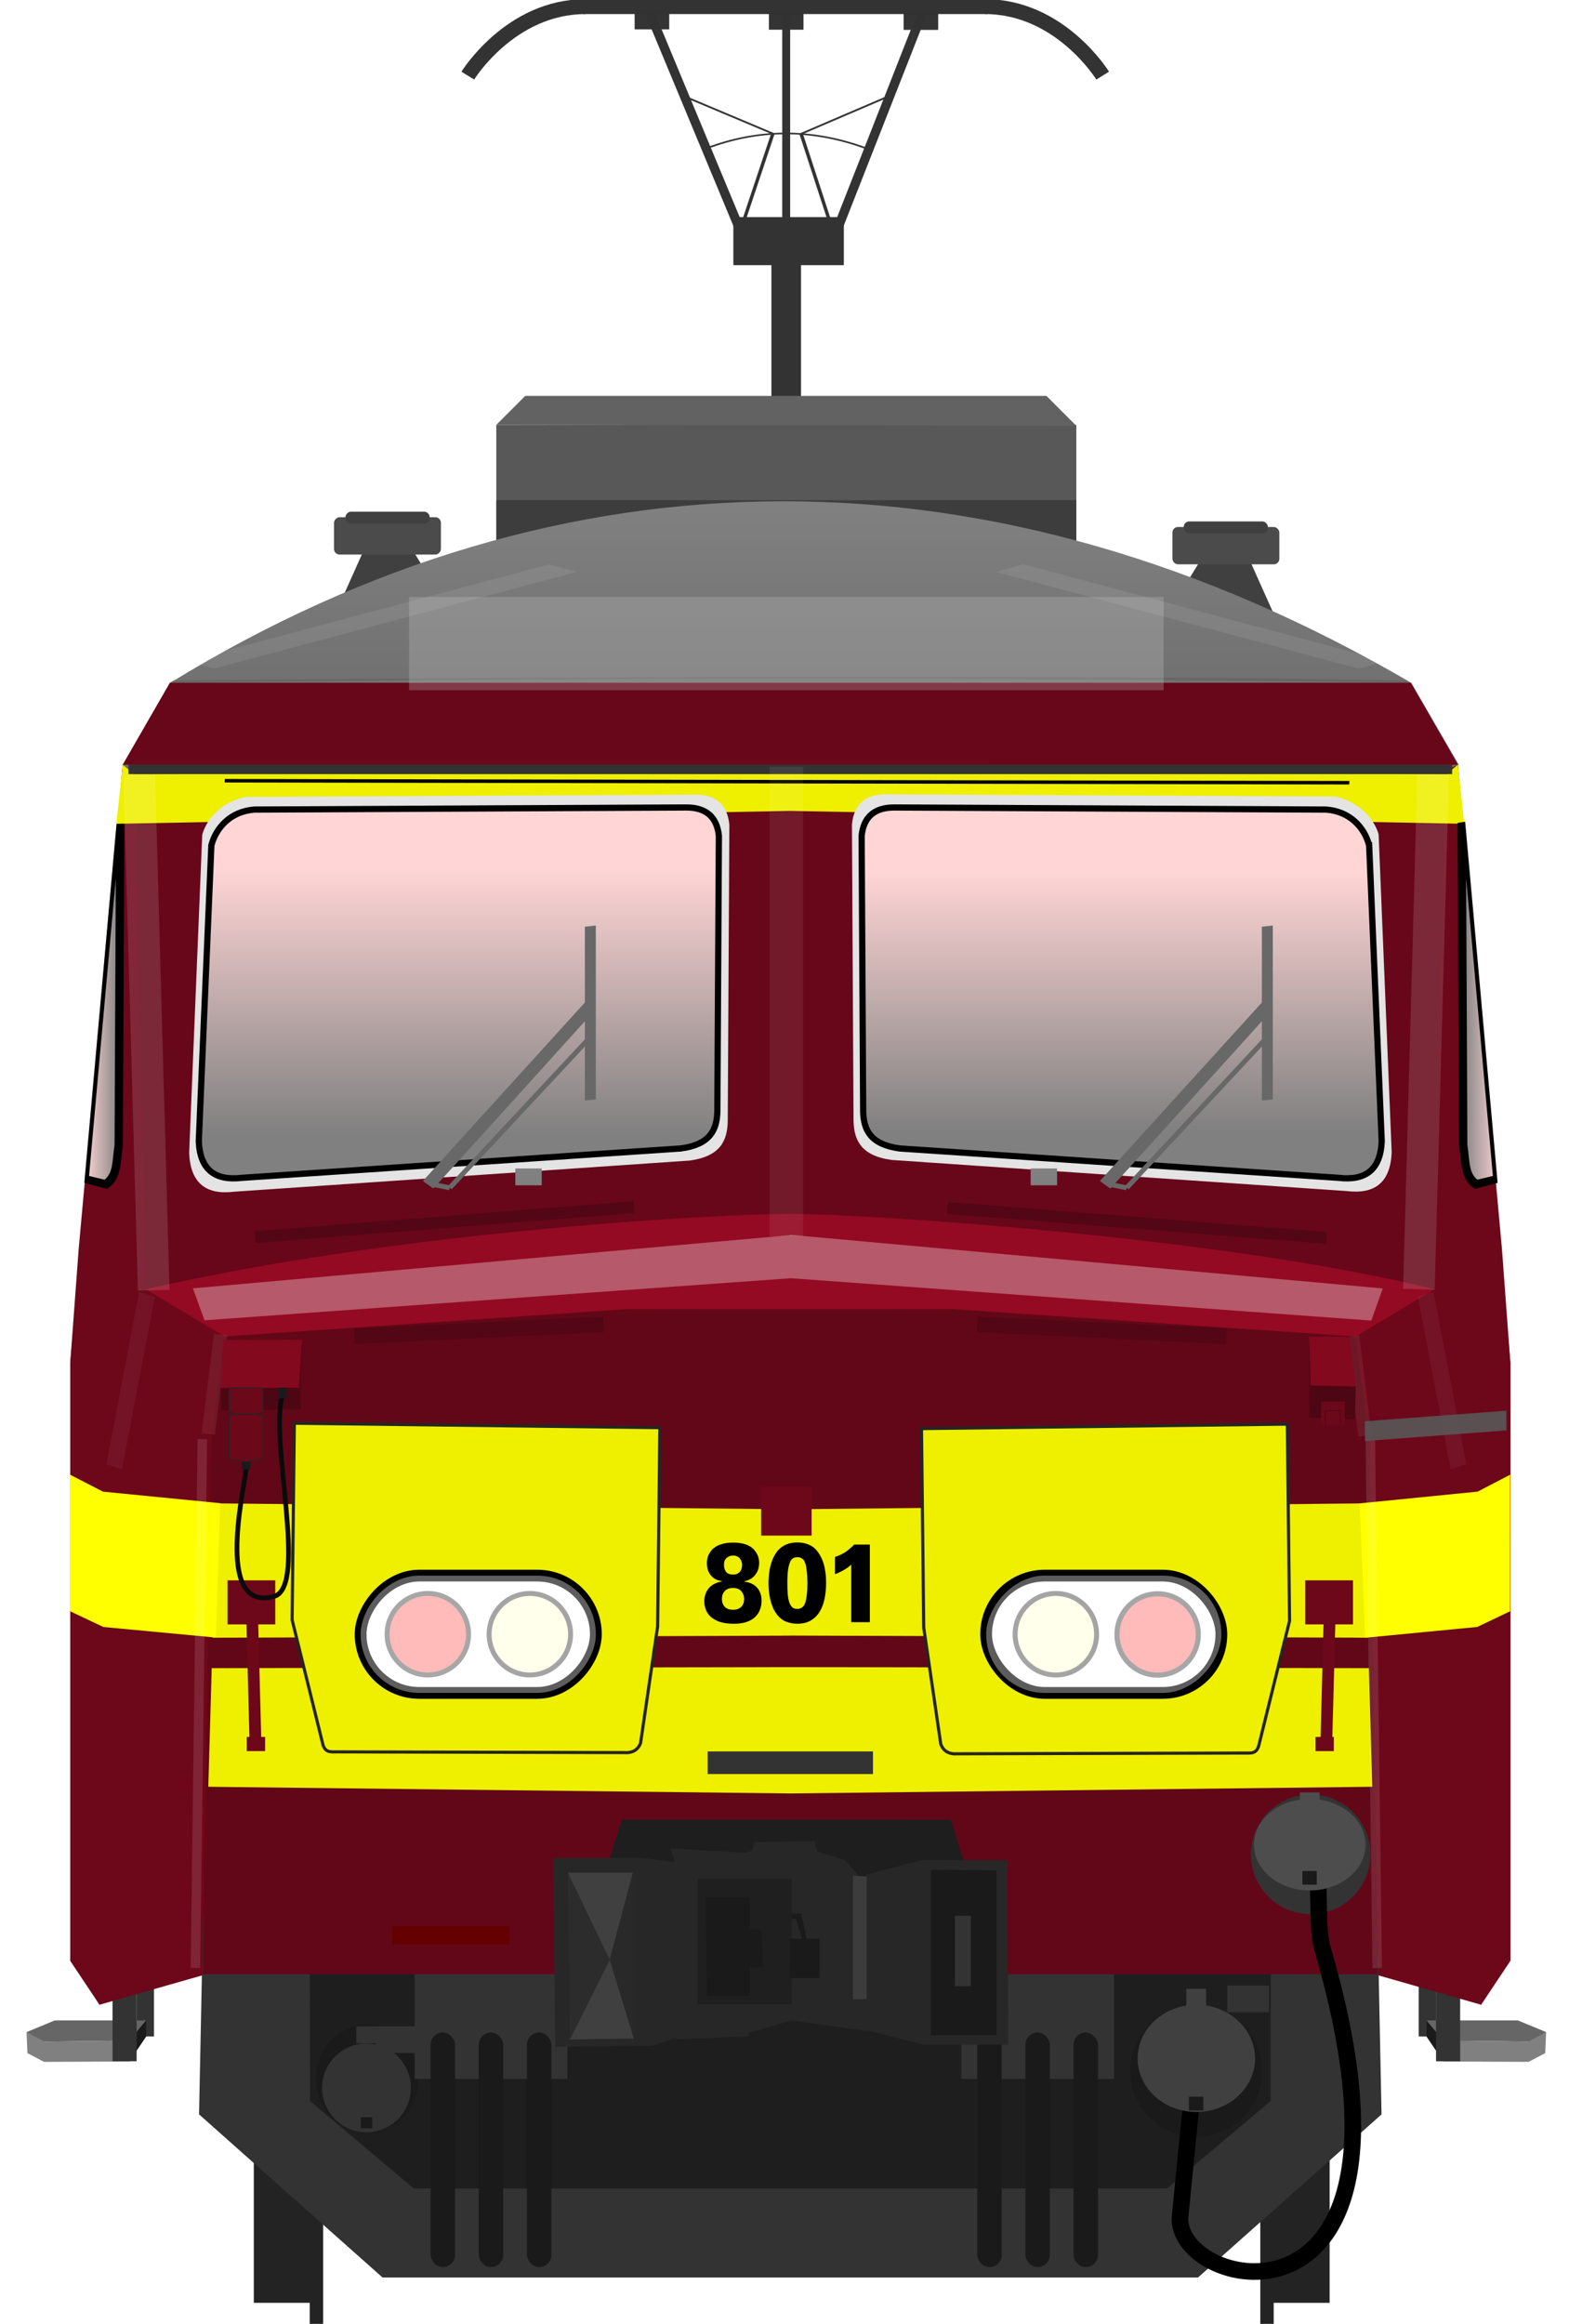 <?xml version="1.0" encoding="utf-8" standalone="no"?>
<!DOCTYPE svg PUBLIC "-//W3C//DTD SVG 1.1//EN" "http://www.w3.org/Graphics/SVG/1.1/DTD/svg11.dtd">
<svg version="1.1" xmlns="http://www.w3.org/2000/svg" height="490.67" width="331.46" xmlns:xlink="http://www.w3.org/1999/xlink">
<defs>
<linearGradient id="linearGradient7824"><stop stop-color="#808080" offset="0"/><stop stop-color="#696969" offset="1"/></linearGradient>
<filter id="filter5894-3" style="color-interpolation-filters:sRGB" height="5.86" width="1.093" y="-2.43" x="-.046"><feGaussianBlur stdDeviation="1.084"/></filter>
<linearGradient id="linearGradient4798" y2="316.65" gradientUnits="userSpaceOnUse" y1="317.29" x2="169.78" x1="61.277"><stop stop-color="#ffd5d5" offset="0"/><stop stop-color="#808080" offset="1"/></linearGradient>
<linearGradient id="linearGradient7711" y2="146.87" xlink:href="#linearGradient4798" gradientUnits="userSpaceOnUse" x2="124.04" gradientTransform="translate(0 -.107)" y1="132.43" x1="124.04"/>
<linearGradient id="linearGradient7719" y2="147.1" xlink:href="#linearGradient4798" gradientUnits="userSpaceOnUse" x2="88.887" gradientTransform="translate(0 -.109)" y1="132.23" x1="88.887"/>
<linearGradient id="linearGradient7735" y2="80.468" xlink:href="#linearGradient4798" gradientUnits="userSpaceOnUse" x2="22.313" y1="80.468" x1="17.777"/>
<linearGradient id="linearGradient7743" y2="139.77" xlink:href="#linearGradient4798" gradientUnits="userSpaceOnUse" x2="144.57" y1="139.77" x1="146.71"/>
<linearGradient id="linearGradient7826" y2="33.845" xlink:href="#linearGradient7824" gradientUnits="userSpaceOnUse" x2="192.82" y1="33.845" x1="22.646"/>
<linearGradient id="linearGradient7828" y2="163.33" xlink:href="#linearGradient7824" gradientUnits="userSpaceOnUse" x2="161.6" y1="107.26" x1="161.6"/>
<filter id="filter1268" style="color-interpolation-filters:sRGB" height="3.038" width="1.607" y="-1.019" x="-.304"><feGaussianBlur stdDeviation="3.841"/></filter>
<filter id="filter1957" style="color-interpolation-filters:sRGB" height="1.237" width="4.311" y="-.118" x="-1.656"><feGaussianBlur stdDeviation="1.293"/></filter>
<filter id="filter2311" style="color-interpolation-filters:sRGB" height="3.123" width="1.153" y="-1.062" x="-.077"><feGaussianBlur stdDeviation="8.006"/></filter>
<filter id="filter3159" style="color-interpolation-filters:sRGB" height="1.101" width="3.035" y="-.051" x="-1.017"><feGaussianBlur stdDeviation="0.742"/></filter>
<filter id="filter3319" style="color-interpolation-filters:sRGB" height="1.352" width="2.388" y="-.176" x="-.694"><feGaussianBlur stdDeviation="0.414"/></filter>
<filter id="filter3747" style="color-interpolation-filters:sRGB" height="5.358" width="1.934" y="-2.179" x="-.467"><feGaussianBlur stdDeviation="1.541"/></filter>
<filter id="filter3839" style="color-interpolation-filters:sRGB" height="1.724" width="2.48" y="-.362" x="-.74"><feGaussianBlur stdDeviation="0.856"/></filter>
<filter id="filter3945" style="color-interpolation-filters:sRGB" height="1.126" width="3.052" y="-.063" x="-1.026"><feGaussianBlur stdDeviation="0.756"/></filter>
<filter id="filter3945-1" style="color-interpolation-filters:sRGB" height="1.126" width="3.052" y="-.063" x="-1.026"><feGaussianBlur stdDeviation="0.756"/></filter>
<filter id="filter4086-3-0" style="color-interpolation-filters:sRGB" height="3.176" width="1.3" y="-1.088" x="-.15"><feGaussianBlur stdDeviation="4.172"/></filter>
<filter id="filter3319-0" style="color-interpolation-filters:sRGB" height="1.352" width="2.388" y="-.176" x="-.694"><feGaussianBlur stdDeviation="0.414"/></filter>
<filter id="filter3839-9" style="color-interpolation-filters:sRGB" height="1.724" width="2.48" y="-.362" x="-.74"><feGaussianBlur stdDeviation="0.856"/></filter>
<filter id="filter3159-6" style="color-interpolation-filters:sRGB" height="1.101" width="3.035" y="-.051" x="-1.017"><feGaussianBlur stdDeviation="0.742"/></filter>
<filter id="filter3747-8" style="color-interpolation-filters:sRGB" height="5.358" width="1.934" y="-2.179" x="-.467"><feGaussianBlur stdDeviation="1.541"/></filter>
<filter id="filter4333" style="color-interpolation-filters:sRGB" height="1.355" width="1.283" y="-.178" x="-.142"><feGaussianBlur stdDeviation="4.175"/></filter>
</defs>
<g stroke-width=".265" transform="translate(1.48 359.26)">
<circle cy="-30.608" cx="244.74" r="0" fill="#f6a900"/>
<circle cy="-30.568" cx="244.74" r="0" fill="#b2dcd6"/>
<circle cy="-30.671" cx="244.74" r="0" fill="#0f0"/>
</g>
<g transform="matrix(3.779 0 0 3.779 5.594 0)">
<g fill="#232323" transform="matrix(.265 0 0 .265 4.355 94.454)">
<g transform="matrix(1.011,0,0,1.011,-39.189,-545.77)">
<g fill="#232323">
<g transform="translate(-1.67,4.427)">
<rect y="627.74" x="71.611" width="13.436" height="35.357"/>
<rect height="45.518" width="2.796" y="622.39" x="83.278" stroke-width="1.615"/>
</g>
<rect transform="scale(-1,1)" height="35.357" width="13.436" y="632.17" x="-294.42"/>
<rect transform="scale(-1,1)" height="45.518" width="2.796" y="626.82" x="-282.75" stroke-width="1.615"/>
</g>
<rect ry="0" height="70.45" width="209.55" y="574.49" x="77.401" fill="#1e1e1e"/>
</g>
</g>
<g transform="matrix(.195 0 0 .195 14.196 -10.288)">
<rect height="75.068" width="8.485" y="127.26" x="140.76" stroke-width="3.116" fill="#333"/>
<g fill="none" transform="matrix(3.82,0,0,2.541,-260.76,-204.93)" stroke="#333">
<path stroke-width=".262px" d="m105.22 116.48-2.517 11.314"/>
<path stroke-width=".188px" d="m105.22 116.48-6.966-4.403"/>
<path stroke-width=".262px" d="m107.34 116.5 2.448 11.291"/>
<path stroke-width=".188px" d="m107.34 116.5 6.873-4.426"/>
<path stroke-width=".182px" d="m100.17 118.18c3.886-2.229 7.918-2.355 12.125 0"/>
</g>
<g transform="matrix(4.465,0,0,4.465,-302.53,-471.18)">
<g transform="matrix(1.407,0,0,1.407,-49.007,4.812)" stroke="#333" stroke-width=".681" fill="none">
<path d="m96.793 80.282h18.447"/>
<path d="m96.907 80.282c-3.436 0-5.369 3.147-5.369 3.147"/>
<path d="m115.14 80.282c3.436 0 5.369 3.147 5.369 3.147"/>
</g>
<g transform="matrix(1 0 0 .665 .162 50.471)">
<rect height="4.638" width="7.094" y="121.51" x="96.674" fill="#333"/>
<g transform="translate(.344)" stroke="#333" stroke-width=".617" fill="none">
<path d="m90.919 101.64 5.928 21.424"/>
<path d="m108.51 101.64-5.601 21.424"/>
</g>
</g>
<path d="m100.23 118.06v13.557" stroke="#333" stroke-width=".51" fill="none"/>
</g>
<rect opacity="0.99" height="5.268" width="9.916" y="56.006" x="140.04" stroke-width="3.82" fill="#333"/>
<g fill="#333" transform="matrix(3.82,0,0,3.82,-260.8,-326.67)">
<rect opacity="0.99" height="1.379" width="2.596" y="100.15" x="94.855"/>
<rect opacity="0.99" height="1.379" width="2.596" y="100.19" x="115.04"/>
</g>
</g>
<g transform="translate(-64.332,-83.613)">
<path fill="#800000" d="m69.71 126.34-2.931 33.412v33.412l1.641 2.462 5.745-3.047h65.734l5.745 3.047 1.641-2.462v-33.41l-2.931-33.412z"/>
<g transform="matrix(-1 0 0 1 216.11 .212)">
<path fill="#404040" d="m129.04 116.01 1.276-2.073 2.551 0.08 2.073 4.625z"/>
<rect ry=".31" height="2.086" width="5.976" y="112.3" x="128.61" fill="#4b4b4b"/>
<rect ry=".31" height=".677" width="4.708" y="111.99" x="129.24" fill="#404040"/>
</g>
<ellipse rx="2.868" ry="3.007" cy="199.75" cx="83.378" fill="#1a1a1a"/>
<path stroke-width=".116" fill="#333" d="m80.174 190.61-5.968 0.005-0.227 11.133 10.257 9.114h45.588l10.259-9.113-0.227-11.133-5.968-0.005v10.388l-5.803 4.891h-42.101l-5.803-4.891z"/>
<g transform="translate(-.216 .757)">
<path fill="#404040" d="m129.04 116.01 1.276-2.073 2.551 0.08 2.073 4.625z"/>
<rect ry=".31" height="2.086" width="5.976" y="112.3" x="128.61" fill="#4b4b4b"/>
<rect ry=".31" height=".677" width="4.708" y="111.99" x="129.24" fill="#404040"/>
</g>
<g transform="translate(-241.66,165.35)">
<path stroke-width=".424" fill="#333" d="m383.82 28.931v3.115h0.974v-3.115z"/>
<path fill="#1a1a1a" d="m384.26 32.055 0.938 1.389 0.003-1.172-0.938-1.124z"/>
<path stroke-width=".439" fill="#666" d="m390.95 31.804-1.583-0.655h-5.11l0.938 1.124 4.865 0.059z"/>
<path stroke-width=".439" fill="#808080" d="m385.2 33.444 4.764 0.021 0.931-0.49 0.049-1.172-0.997 0.528-4.748-0.059z"/>
<path stroke-width=".448" fill="#333" d="m384.79 28.931v4.502h1.348v-4.441z"/>
<g transform="translate(0 .089)">
<path stroke-width=".424" fill="#333" d="m313.12 28.841v3.115h-0.974v-3.115z"/>
<path fill="#1a1a1a" d="m312.68 31.966-0.938 1.389-0.003-1.172 0.938-1.124z"/>
<path stroke-width=".439" fill="#666" d="m305.99 31.715 1.583-0.655h5.1l-0.938 1.124-4.865 0.059z"/>
<path stroke-width=".439" fill="#808080" d="m311.74 33.355-4.764 0.021-0.931-0.49-0.049-1.172 0.997 0.528 4.748-0.059z"/>
<path stroke-width=".448" fill="#333" d="m312.15 28.841v4.502h-1.348v-4.441z"/>
</g>
</g>
<path stroke-width=".439" fill="#333" d="m112.12 173.8 0.026 0.377 1.084-0.007 0.037-0.374z"/>
<g fill="#333" transform="matrix(.439 0 0 .439 59.776 104.4)">
<g transform="translate(69.607)">
<rect transform="matrix(2.28,0,0,2.28,10.385,-47.381)" height="7.4" width="8.527" y="108.66" x="21.681" fill="#333"/>
<g stroke-width=".451" fill="#1a1a1a" transform="translate(-.129)">
<rect ry="1.557" height="29.859" width="3.114" y="211.33" x="61.972"/>
<rect ry="1.557" height="29.859" width="3.114" y="211.33" x="68.103"/>
<rect ry="1.557" height="29.859" width="3.114" y="211.33" x="74.235"/>
</g>
</g>
<rect transform="matrix(2.28,0,0,2.28,10.385,-47.381)" height="7.4" width="8.527" y="108.66" x="21.681" fill="#333"/>
<g stroke-width=".451" fill="#1a1a1a" transform="translate(-.129)">
<rect ry="1.557" height="29.859" width="3.114" y="211.33" x="61.972"/>
<rect ry="1.557" height="29.859" width="3.114" y="211.33" x="68.103"/>
<rect ry="1.557" height="29.859" width="3.114" y="211.33" x="74.235"/>
</g>
</g>
<path stroke-width=".439" fill="#6d071a" d="m74.165 193.98 0.505-29.969 0.725-5.726s-4.399-2.633-4.396-2.642l-0.586-28.957-0.703-0.352-2.462 27.081-0.469 6.331v33.412l1.641 2.462z"/>
<path stroke-width=".116" fill="#620718" d="m106.89 156.71v0.001l-8.947 0.041-22.548 1.533c0.003-0-0.725 5.726-0.725 5.726l-0.477 29.91h65.657c0.171-0.183-0.467-29.91-0.467-29.91l-0.735-5.726-22.547-1.533-8.948-0.041v-0.001l-0.127 0.001z"/>
<path fill="#1e1e1e" d="m97.617 185.28-2.24 7.132h22.863l-2.24-7.13z"/>
<path stroke-width=".116" fill="#efef00" d="m74.952 167.61-0.456 15.834 32.491 0.373h0.088l32.49-0.373-0.456-15.834-32.078 0.331z"/>
<rect transform="scale(-1,1)" height=".791" width="1.026" y="180.66" x="-77.672" stroke-width=".439" fill="#6d071a"/>
<path stroke-width=".116" fill="#670719" d="m106.95 126.46-36.54 0.234 0.587 28.957s72.069-0.008 72.062 0l0.586-28.957-36.54-0.234z"/>
<path stroke-width=".116" fill="#940a23" d="m71 155.65 4.408 2.635 22.548-1.533h18.149l22.547 1.533 4.409-2.635c-11.882-2.94-31.898-4.215-36.031-4.215-4.19 0-21.985 0.982-36.03 4.215z"/>
<path d="m98.286 151.06-21.161 1.671" stroke="#530615" stroke-width=".658" fill="none"/>
<path stroke-width=".116" fill="#620718" d="m106.9 175v0.001l-32.398 0.116v1.7l32.525-0.058 32.524 0.058v-1.7l-32.4-0.12-0.125 0.001z"/>
<path d="m99.739 163.38-0.124 11.108-0.953 6.508c-0.15 0.404-0.472 0.577-0.953 0.539l-15.999-0.041c-0.333-0.009-0.707 0.092-0.829-0.497l-1.699-6.88 0.124-10.984z" stroke="#242424" stroke-width=".174" fill="#efef00"/>
<path d="m76.955 174.26 0.176 6.682" stroke="#6d071a" stroke-width=".658" fill="none"/>
<rect ry="0" transform="scale(-1,1)" height="2.462" width="2.667" y="171.91" x="-78.239" stroke-width=".439" fill="#6d071a"/>
<g transform="matrix(.439 0 0 .439 59.776 104.4)">
<g stroke-linejoin="bevel" stroke-width="1.5">
<rect ry="7.465" transform="scale(-1,1)" height="14.93" width="29.955" stroke="#000" y="153.18" x="-82.884" fill="#fff"/>
<circle stroke-width=".631" transform="scale(-1,1)" stroke="#707070" cy="160.64" cx="-74.478" r="5.187" fill="#ffffe0"/>
<circle stroke-width=".631" fill-opacity=".424" transform="scale(-1,1)" stroke="#747474" cy="160.64" cx="-61.485" r="5.187" fill="#f00"/>
<rect transform="scale(-1,1)" fill-opacity=".365" ry="7.465" height="14.93" width="29.955" y="153.18" x="-82.884" fill="#fff"/>
</g>
<path fill="url(#linearGradient7735)" d="m22.124 98.374 0.189-40.632-0.472-0.189-4.063 45.168 2.74 0.661c1.462-0.928 1.318-3.141 1.606-5.008z"/>
</g>
<rect height="8.11" width="32.425" y="107.35" x="90.596" fill="#585858"/>
<path fill="#3d3d3d" d="m90.596 111.56h32.425v3.585h-32.422z"/>
<g fill="url(#linearGradient7826)" transform="matrix(.439 0 0 .439 59.776 104.4)">
<path d="m159.44 105.85c-44.2 0.08-87.745 12.94-129.14 38.35l-9.972 17.27 2.436 2 138.62-1.1 138.62 1.1 2.45-2-9.99-17.27c-43.98-25.72-88.82-38.42-133.02-38.35z" transform="matrix(.603 0 0 .603 10.385 -47.381)" stroke-width=".439" fill="url(#linearGradient7828)"/>
</g>
<path stroke-width=".439" fill="#ff0" d="m75.161 167.6-6.551-0.644-1.84-0.948 0.002 7.63 1.859 0.879 6.287 0.591z"/>
<path d="m96.589 157.61-13.927 0.663" stroke="#530615" stroke-width=".877" fill="none"/>
<g transform="matrix(.439 0 0 .439 59.776 104.4)">
<path d="m21.878 57.231 0.966 0.152-0.191 41.033-0.006 0.039c-0.137 0.889-0.172 1.913-0.367 2.879-0.195 0.965-0.58 1.924-1.478 2.494l-0.189 0.121-2.868-0.755zm-0.124 7.189-3.408 37.893 1.971 0.477c0.476-0.366 0.77-0.892 0.926-1.664 0.167-0.827 0.208-1.824 0.354-2.787z"/>
<circle stroke-width=".798" cy="218.38" cx="53.676" r="5.651" fill="#333"/>
<rect ry="0" height="1.391" width="1.461" y="222.12" x="52.945" fill="#1a1a1a"/>
</g>
<rect height=".791" width="1.026" y="180.66" x="136.39" stroke-width=".439" fill="#6d071a"/>
<path stroke-width=".439" fill="#6d071a" d="m139.9 193.98-0.517-29.969-0.731-5.726s4.407-2.633 4.413-2.641l0.586-28.957 0.703-0.352 2.462 27.081 0.469 6.331v33.412l-1.641 2.462z"/>
<path stroke-width=".116" fill="#efef00" d="m69.357 129.64 37.674-0.72 37.674 0.72-0.351-3.304-0.648 0.528-36.539-0.348h-0.273l-36.539 0.348-0.644-0.528z"/>
<path stroke-width=".439" fill="#e4e4e4" d="m139.92 130.23 0.73 17.757c-0.067 1.723-0.968 2.356-2.494 2.175l-25.46-1.74c-1.736-0.236-2.098-1.126-2.129-2.175l-0.09-16.577c0.114-1.114 0.74-1.677 1.886-1.678l25.063 0.124c1.228 0.206 2.23 1.153 2.494 2.113z"/>
<path d="m139.39 130.84 0.703 16.53c-0.064 1.625-0.933 2.223-2.403 2.052l-24.533-1.641c-1.673-0.222-2.022-1.062-2.052-2.052l-0.086-15.417c0.11-1.051 0.713-1.582 1.817-1.583l24.151 0.117c1.333 0.099 2.139 1 2.403 1.994z" stroke="#000" stroke-width=".348" fill="url(#linearGradient7711)"/>
<g fill="none" transform="matrix(.439 0 0 .439 59.776 104.4)">
<path stroke-width="1.5" d="m127.67 106.39 48.242 3.809" stroke="#530615"/>
<path d="m124.35 134.47 0.283 25.324 2.173 14.836c0.341 0.921 1.077 1.315 2.173 1.228l36.475-0.095c0.76-0.021 1.611 0.211 1.89-1.134l3.874-15.686-0.283-25.041z" stroke="#242424" stroke-width=".397" fill="#efef00"/>
<path stroke-width="1.5" d="m176.3 159.28-0.401 15.234" stroke="#6d071a"/>
</g>
<g stroke-linejoin="bevel" stroke-width="1.5" transform="matrix(.439 0 0 .439 59.776 104.4)">
<rect ry="7.465" height="14.93" width="29.955" stroke="#000" y="153.18" x="132.58" fill="#fff"/>
<circle stroke-width=".631" stroke="#707070" cy="160.64" cx="141.46" r="5.187" fill="#ffffe0"/>
<circle stroke-width=".653" fill-opacity=".424" stroke="#747474" cy="160.67" cx="154.42" r="5.176" fill="#f00"/>
<rect transform="scale(-1,1)" fill-opacity=".363" ry="7.465" height="14.93" width="29.955" y="153.18" x="-162.54" fill="#fff"/>
</g>
<rect ry="0" height="2.462" width="2.667" y="171.91" x="135.82" stroke-width=".439" fill="#6d071a"/>
<rect transform="rotate(-90)" height="2.824" width="2.732" y="105.4" x="-169.41" stroke-width=".833" fill="#6d071a"/>
<g stroke-width=".439">
<path fill="url(#linearGradient7743)" d="m144.58 147.55-0.083-17.823 0.207-0.083 1.782 19.813-1.202 0.29c-0.642-0.407-0.578-1.378-0.705-2.197z"/>
<rect height="1.264" width="9.243" y="181.47" x="102.41" fill="#333"/>
<path fill="#ff0" d="m138.86 167.61 6.594-0.656 1.821-0.948-0.002 7.63-1.84 0.879-6.265 0.603z"/>
</g>
<path d="m117.48 157.61 13.927 0.663" stroke="#530615" stroke-width=".877" fill="none"/>
<circle stroke-width=".418" cy="199.32" cx="129.72" r="3.687" fill="#1a1a1a"/>
<g transform="matrix(.439 0 0 .439 59.776 104.4)">
<path d="m193.58 57.231-0.966 0.152 0.191 41.033 0.006 0.039c0.137 0.889 0.172 1.913 0.367 2.879 0.195 0.965 0.58 1.924 1.478 2.494l0.189 0.121 2.868-0.755zm0.124 7.189 3.408 37.893-1.971 0.477c-0.476-0.366-0.77-0.892-0.926-1.664-0.167-0.827-0.208-1.824-0.354-2.787z"/>
<path fill="#e4e4e4" d="m32.759 58.883-1.664 40.482c0.152 3.928 2.207 5.372 5.686 4.958l58.042-3.966c3.958-0.537 4.784-2.568 4.854-4.958l0.205-37.791c-0.259-2.54-1.686-3.822-4.299-3.825l-57.138 0.29c-2.868 0.408-5.08 2.583-5.685 4.81z"/>
<g stroke-width=".33" transform="matrix(0.928,0,0,1.078,-1.1917e-5,-1.206)">
<path d="m108.13 147.25q0.449 0 0.739-0.119 0.304-0.119 0.475-0.304 0.185-0.198 0.251-0.422 0.066-0.224 0.066-0.422 0-0.515-0.37-0.911-0.37-0.396-1.188-0.396-0.422 0-0.713 0.119-0.277 0.119-0.462 0.317-0.172 0.185-0.251 0.422-0.066 0.224-0.066 0.436 0 0.172 0.053 0.396 0.066 0.224 0.224 0.422 0.172 0.198 0.462 0.33 0.304 0.132 0.779 0.132zm0.013-4.159q0.436 0 0.687-0.145 0.251-0.145 0.37-0.33 0.119-0.185 0.145-0.37 0.04-0.198 0.04-0.277 0-0.158-0.066-0.356-0.053-0.198-0.198-0.37-0.132-0.172-0.383-0.277-0.238-0.119-0.607-0.119-0.502 0-0.871 0.277-0.37 0.264-0.37 0.832 0 0.462 0.277 0.805 0.29 0.33 0.977 0.33zm-1.532 0.766q-0.422-0.04-0.805-0.185-0.37-0.158-0.647-0.422-0.277-0.264-0.449-0.634-0.158-0.37-0.158-0.845 0-0.673 0.29-1.109 0.29-0.449 0.621-0.673 0.158-0.106 0.37-0.224 0.224-0.119 0.541-0.211 0.317-0.106 0.753-0.172 0.449-0.066 1.056-0.066 0.462 0 0.911 0.053t0.858 0.185q0.409 0.132 0.753 0.356 0.343 0.224 0.607 0.581 0.409 0.528 0.409 1.241 0 0.29-0.092 0.621-0.092 0.33-0.33 0.634-0.224 0.304-0.607 0.541-0.383 0.238-0.964 0.343v0.066q1.122 0.119 1.716 0.713 0.607 0.594 0.607 1.518 0 0.581-0.224 1.083-0.211 0.489-0.673 0.858-0.449 0.37-1.175 0.581-0.726 0.211-1.73 0.211-1.149 0-1.928-0.224-0.779-0.238-1.254-0.607-0.475-0.383-0.673-0.858t-0.198-0.977q0-0.845 0.568-1.479 0.581-0.647 1.848-0.858z"/>
<path d="m115.59 144.13q0 0.739 0.053 1.307 0.066 0.555 0.211 0.937 0.158 0.383 0.409 0.581 0.264 0.198 0.673 0.198 0.304 0 0.581-0.132 0.29-0.145 0.436-0.409 0.145-0.264 0.224-0.647 0.079-0.396 0.119-0.766 0.04-0.37 0.04-0.647 0.013-0.29 0.013-0.37 0-0.172-0.013-0.436 0-0.277-0.026-0.581-0.026-0.317-0.079-0.621-0.04-0.317-0.106-0.568-0.04-0.119-0.106-0.277-0.053-0.172-0.185-0.317-0.132-0.145-0.343-0.238-0.198-0.106-0.515-0.106-0.277 0-0.528 0.092-0.251 0.092-0.449 0.409-0.185 0.317-0.304 0.937-0.106 0.607-0.106 1.65zm-2.588-0.04q0-0.33 0.04-0.766 0.04-0.449 0.145-0.937 0.119-0.502 0.33-0.99 0.224-0.502 0.581-0.924 0.304-0.37 0.66-0.594 0.356-0.224 0.726-0.356 0.383-0.132 0.739-0.172 0.37-0.053 0.687-0.053 0.647 0 1.122 0.119 0.489 0.106 0.832 0.29 0.356 0.172 0.581 0.383 0.238 0.211 0.383 0.396 0.224 0.277 0.422 0.621 0.198 0.33 0.343 0.766 0.145 0.436 0.224 0.977 0.092 0.541 0.092 1.228 0 0.99-0.211 1.862-0.198 0.871-0.673 1.532-0.462 0.66-1.228 1.043-0.753 0.383-1.848 0.383-0.792 0-1.545-0.251-0.739-0.264-1.254-0.858-0.383-0.436-0.607-0.937t-0.343-1.003q-0.119-0.502-0.158-0.951-0.04-0.462-0.04-0.805z"/>
<path d="m124.36 141.91q-0.264 0.224-0.581 0.409t-0.634 0.33-0.594 0.251q-0.264 0.106-0.422 0.145v-2.033q0.396-0.119 0.713-0.238 0.33-0.132 0.634-0.29 0.304-0.172 0.607-0.396 0.317-0.224 0.687-0.541h2.139v9.163h-2.55z"/>
</g>
</g>
<path d="m74.668 130.84-0.703 16.53c0.064 1.625 0.933 2.223 2.403 2.052l24.533-1.641c1.673-0.222 2.022-1.062 2.052-2.052l0.086-15.417c-0.11-1.051-0.713-1.582-1.817-1.583l-24.151 0.117c-1.323 0.1-2.138 1-2.401 1.99z" stroke="#000" stroke-width=".348" fill="url(#linearGradient7719)"/>
<rect transform="matrix(-1.123 -.002 -.013 .182 182.56 117.95)" height="1.071" filter="url(#filter5894-3)" width="55.98" y="51.516" x="38.826"/>
<circle cy="187.22" cx="136.12" r="3.341" fill="#333"/>
<path d="m136.17 186.82c0.659 1.748 0.177 4.188 0.621 5.702 6.61 22.567-8.38 19.154-7.967 14.908l0.922-9.295" stroke="#000" stroke-width=".928" fill="none"/>
<ellipse rx="3.283" ry="2.995" cy="198.62" cx="129.73" stroke-width=".496" fill="#404040"/>
<ellipse rx="3.118" ry="2.558" cy="186.68" cx="136.07" stroke-width=".439" fill="#4d4d4d"/>
<rect ry="0" height=".765" width=".803" y="200.76" x="129.32" fill="#1a1a1a"/>
<rect ry="0" height=".765" width=".803" y="188.15" x="135.66" fill="#1a1a1a"/>
<rect height=".95" width="1.1" y="196.83" x="82.771" fill="#333"/>
<rect ry="0" height="1.491" width="2.333" y="196.83" x="83.871" fill="#333"/>
<rect height="1.027" width="6.543" y="191.23" x="84.784" fill="#650000"/>
<g transform="translate(0,-1.058)">
<g stroke-width=".439">
<g fill="#272727">
<path d="m93.775 188.48 0.117 10.551 5.393-0.053 1.407-0.475-0.117-9.789-1.817-0.234z"/>
<path d="m111.24 189.42 0.059 8.675 3.224 0.821h4.689l-0.059-10.317h-4.746z"/>
<path d="m100.34 187.95 4.162 0.234 0.41-0.117 0.117-0.469 3.341-0.059 0.176 0.586 1.524 0.469 0.997 1.114 0.293 8.441-4.279-0.586-2.403 0.703 0.059 0.176-4.103 0.176-0.059-9.906z"/>
</g>
<path fill="#2c2c2c" d="m94.595 189.3 0.117 9.32 2.228-4.455z"/>
<path fill="#404040" d="m94.595 189.3h3.634l-1.29 4.865z"/>
<path fill="#404040" d="m96.94 194.17-2.228 4.455 3.576-0.059z"/>
<path fill="#292929" d="m98.23 189.3 0.059 9.261-1.348-4.396z"/>
<path fill="#1f1f1f" d="m101.85 189.66v7.005h5.264v-7.01z"/>
</g>
<g fill="#1a1a1a" transform="matrix(.439 0 0 .439 59.776 104.4)">
<path d="m107.83 198.6h1.203l0.668 3.207h1.67v5.011h-3.809l0.067-5.011h1.47l-0.735-2.539c-0.003-0.009-0.535 0-0.535 0z"/>
<path d="m96.856 196.5h5.67v4.111h1.465l0.165 4.843h-1.63v3.591h-5.481z"/>
<path d="m125.55 193.03v21.047h8.352v-20.981z"/>
</g>
<path stroke-width=".439" fill="#3c3c3c" d="m110.54 189.48v6.888h0.762v-6.858z"/>
<rect height="3.938" width=".901" y="191.71" x="116.23" fill="#333"/>
</g>
<path fill="#626262" d="m90.596 107.35 1.617-1.617h29.137l1.671 1.671z"/>
<rect ry="0" height="1.491" width="2.333" y="194.55" x="131.46" fill="#333"/>
<rect height=".95" width="1.1" y="194.73" x="129.17" fill="#404040"/>
<path fill="#666" d="m72.58 121.63-0.232 0.132c23.072-0.295 46.192-0.317 69.365 0l-0.23-0.13c-24.189-0.454-68.896 0-68.896 0z"/>
<rect height=".586" width="1.1" y="183.76" x="135.52" stroke-width=".786" fill="#4d4d4d"/>
</g>
<rect height=".528" width="73.995" y="42.723" x="5.702" fill="#333"/>
<g fill="#808080" transform="matrix(1.145,0,0,1.011,77.466,21.85)">
<g transform="translate(-38.597,-1.242)">
<path d="m23.145 43.31 8.156-10.171-0.026 1.067s-7.627 9.559-7.625 9.519z" transform="translate(.202 1.587)" stroke-width=".347" fill="#686868"/>
<rect transform="matrix(-0 1 .992 -.125 .202 1.587)" height=".539" width="9.607" y="31.305" x="33.171" stroke-width=".179" fill="#686868"/>
<path d="m24.658 45.274 6.962-8.446" stroke="#686868" stroke-width=".254px" fill="none"/>
<path d="m24.658 45.274-0.787-0.178" stroke="#686868" stroke-width=".265px" fill="#808080"/>
</g>
<g transform="translate(-71.65,-1.242)">
<path d="m23.145 43.31 8.156-10.171-0.026 1.067s-7.627 9.559-7.625 9.519z" transform="translate(.202 1.587)" stroke-width=".347" fill="#686868"/>
<rect transform="matrix(-0 1 .992 -.125 .202 1.587)" height=".539" width="9.607" y="31.305" x="33.171" stroke-width=".179" fill="#686868"/>
<path d="m24.658 45.274 6.962-8.446" stroke="#686868" stroke-width=".254px" fill="none"/>
<path d="m24.658 45.274-0.787-0.178" stroke="#686868" stroke-width=".265px" fill="#808080"/>
</g>
</g>
<g fill="#808080" transform="matrix(1.145,0,0,1.011,80.427,21.85)">
<rect y="42.962" x="-46.375" width="1.289" height=".931"/>
<rect y="42.962" x="-21.214" width="1.289" height=".931"/>
</g>
<path fill="#670719" d="m8.016 38.149h69.367l2.641 4.579-74.643-0.003z"/>
<rect fill-opacity=".262" transform="matrix(1.39 0 0 .576 -19.442 15.151)" height="9.049" filter="url(#filter1268)" width="30.348" y="31.601" x="29.372" fill="#ccc"/>
<g transform="matrix(1 0 0 .854 -1.271 10.851)">
<g transform="translate(.487)">
<path d="m161.11 260.61v0.07l-126 11.23 2.445 6.74 123.56-8.87v-0.02l122.58 8.95 2.42-6.78-125.01-11.32z" fill-opacity=".324" transform="matrix(.265 0 0 .31 .783 -12.708)" filter="url(#filter2311)" fill="#fff"/>
</g>
</g>
<rect fill-opacity=".078" height="26.23" filter="url(#filter1957)" width="1.874" y="42.847" x="41.54" fill="#fff"/>
<g transform="translate(-0.202,-3.6622e-6)">
<g transform="translate(45.359 -.225)">
<g fill="#fff">
<rect fill-opacity=".07" transform="matrix(-.992 -.123 -.123 .992 104.33 -83.388)" height="5.6" filter="url(#filter3319-0)" width=".75" y="174.11" x="117.79"/>
<rect fill-opacity=".047" transform="matrix(-.746 -.251 -.287 1.509 99.316 -159.39)" height="6.388" filter="url(#filter3839-9)" width="1.173" y="173.32" x="117.37"/>
<rect fill-opacity=".121" transform="matrix(-.531 -.018 -.011 .841 3.925 17.116)" height="35.136" filter="url(#filter3159-6)" width="1.002" y="77.072" x="71.823"/>
</g>
</g>
<g fill="#fff">
<rect fill-opacity=".07" transform="rotate(-7.059,-709.93,479.67)" height="5.6" filter="url(#filter3319)" width=".75" y="174.11" x="117.79"/>
<rect fill-opacity=".047" transform="matrix(.746 -.251 .287 1.509 -59.317 -159.62)" height="6.388" filter="url(#filter3839)" width="1.173" y="173.32" x="117.37"/>
<rect fill-opacity=".121" transform="matrix(.531 -.018 .011 .841 36.074 16.892)" height="35.136" filter="url(#filter3159)" width="1.002" y="77.072" x="71.823"/>
</g>
<path d="m82.934 78.817-7.915 0.595 0.014 1.103 7.904-0.595z" fill-opacity=".887" filter="url(#filter3747)" fill="#585858"/>
</g>
<path stroke-width=".41" fill="#83091f" d="m71.788 77.417 2.508 0.046-0.334-2.763-2.262-0.019z"/>
<path fill="#4d0613" d="m71.698 79.217 2.559 0.073 0.051-1.817-2.521-0.059z"/>
<path stroke-width=".491" fill="#6b081a" d="m72.373 78.31v1.314h1.323v-1.314z"/>
<path stroke-width=".439" fill="#550615" d="m71.702 74.678v4.538l0.088-1.802z"/>
<path d="m72.608 79.617v-0.8h0.849v0.812" stroke="#400510" stroke-width=".026" fill="none"/>
<g fill-opacity=".133" fill="#fff" transform="translate(-0.192,-3.6622e-6)">
<rect transform="rotate(1.583,78.429,57.658)" height="28.76" filter="url(#filter3945)" width="1.767" y="43.278" x="77.545"/>
<rect transform="matrix(-1 .028 .028 1 83.715 -2.145)" height="28.76" filter="url(#filter3945-1)" width="1.767" y="43.278" x="77.545"/>
</g>
<g fill-opacity=".082" fill="#fff" transform="translate(-1.104,-3.6622e-6)">
<rect ry="0" transform="matrix(.593 -.158 .198 .054 -35.826 45.831)" height="7.772" filter="url(#filter4333)" width="34.209" y="31.162" x="66.942"/>
<rect ry="0" transform="matrix(-.593 -.158 -.198 .054 122.99 45.831)" height="7.772" filter="url(#filter4086-3-0)" width="34.209" y="31.162" x="66.942"/>
</g>
<g transform="matrix(.439 0 0 .439 -4.556 20.787)">
<path fill="#4d0613" d="m45.071 129.26 0.243 2.765-10.089 0.134-0.13-2.873z"/>
<path d="m38.401 139.32c-0.572 4.111-3.854 18.545 3.543 16.499 4.3-1.352-0.653-19.934 1.018-25.565" stroke="#0a0a0a" stroke-width=".603px" fill="none"/>
<rect height="1.341" width="1.046" y="138.31" x="37.812" stroke-width="2.28" fill="#1a1a1a"/>
<path fill="#83091f" d="m35.435 123.2-0.34 6.103 9.976-0.025 0.399-6.122z"/>
<path d="m36.163 129.3v3.007l0.869 0.334-0.869 0.129v5.484c1.717 0.551 2.676 0.521 4.343 0v-5.48l-0.869-0.129 0.869-0.334v-3.007z" stroke="#242424" stroke-width=".121" fill="#6b081a"/>
<path d="m37.033 132.64h2.606" stroke="#242424" stroke-width=".121" fill="none"/>
<rect height="1.373" width="1.046" y="129.26" x="42.443" stroke-width="2.28" fill="#1a1a1a"/>
<path stroke-width="2.28" fill="#550615" d="m45.315 132.02 0.155-8.872-0.399 6.122z"/>
</g>
</g>
</svg>
